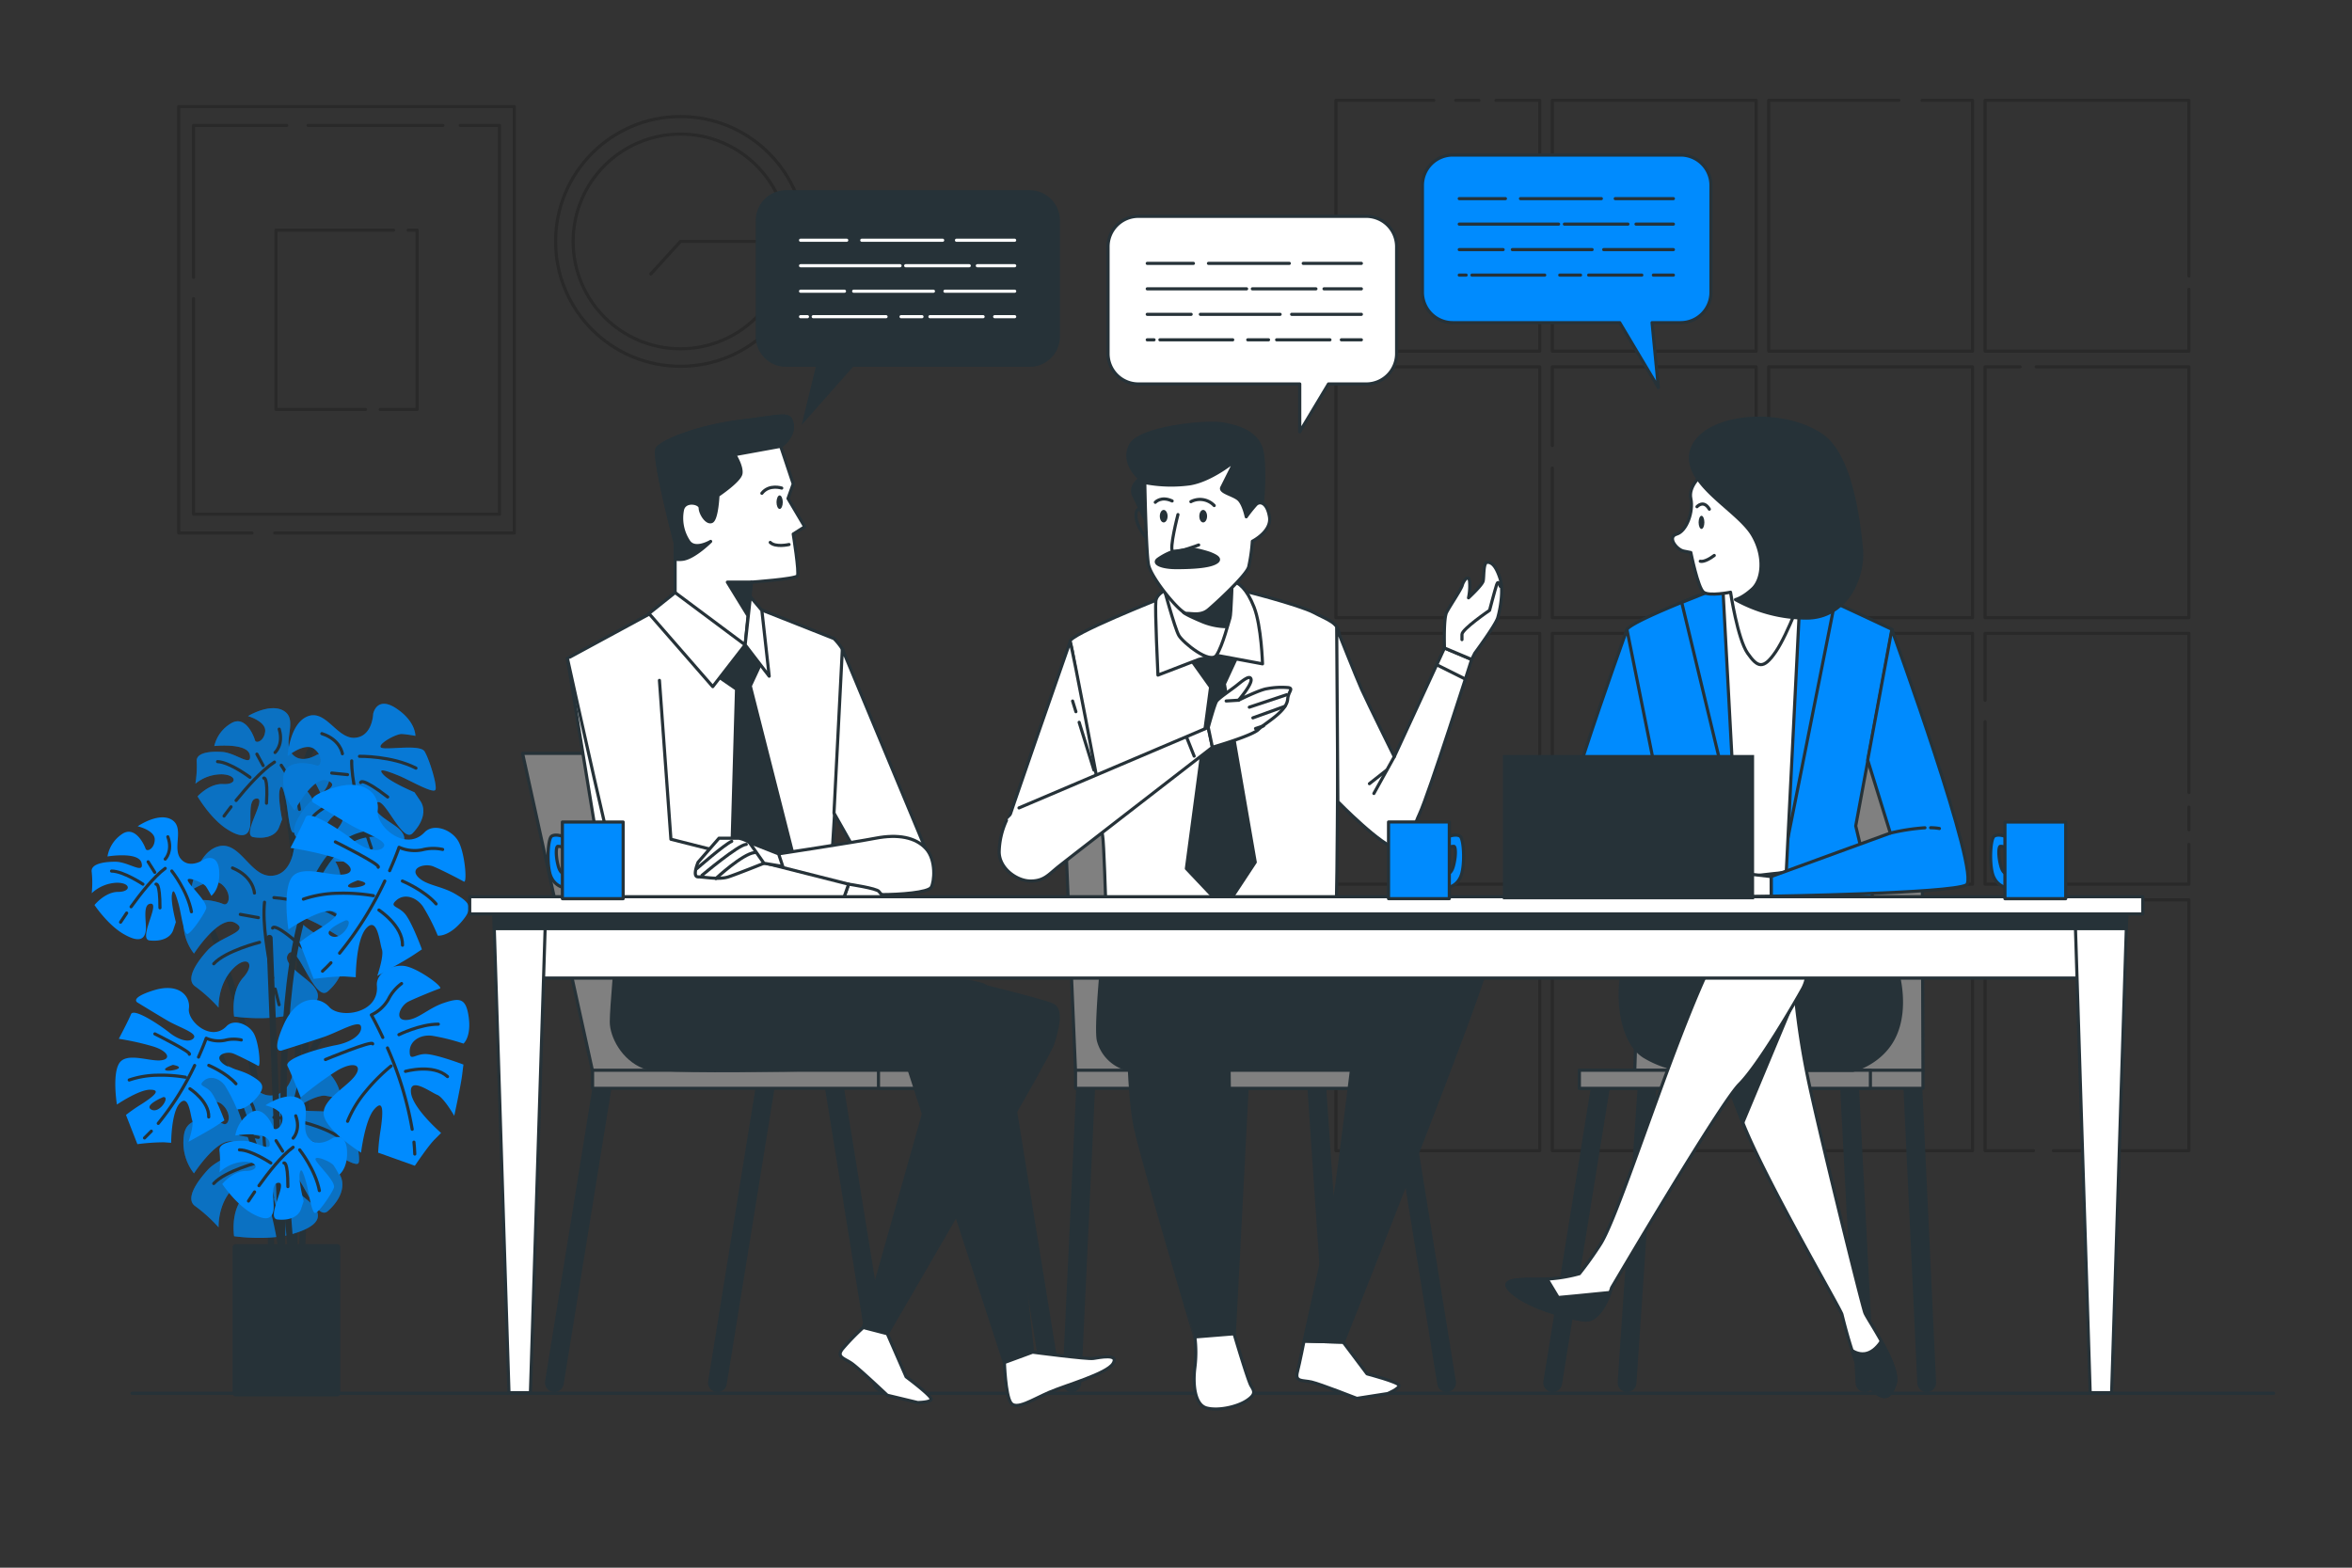 <svg xmlns="http://www.w3.org/2000/svg" viewBox="0 0 750 500"><rect x="0" y="0" width="750" height="500" fill="#333333" stroke="none"/><g id="freepik--Window--inject-61"><line x1="464.2" y1="32" x2="471.59" y2="32" style="fill:none;stroke:#000;stroke-linecap:round;stroke-linejoin:round;opacity:0.2"></line><polyline points="477.04 32 491 32 491 112 426 112 426 32 457.19 32" style="fill:none;stroke:#000;stroke-linecap:round;stroke-linejoin:round;opacity:0.2"></polyline><rect x="495" y="32" width="65" height="80" style="fill:none;stroke:#000;stroke-linecap:round;stroke-linejoin:round;opacity:0.2"></rect><polyline points="612.9 32 629 32 629 112 564 112 564 32 605.5 32" style="fill:none;stroke:#000;stroke-linecap:round;stroke-linejoin:round;opacity:0.2"></polyline><polyline points="698 92.28 698 112 633 112 633 32 698 32 698 88.03" style="fill:none;stroke:#000;stroke-linecap:round;stroke-linejoin:round;opacity:0.2"></polyline><rect x="426" y="117" width="65" height="80" style="fill:none;stroke:#000;stroke-linecap:round;stroke-linejoin:round;opacity:0.2"></rect><polyline points="495 142.08 495 117 560 117 560 197 495 197 495 149.31" style="fill:none;stroke:#000;stroke-linecap:round;stroke-linejoin:round;opacity:0.2"></polyline><rect x="564" y="117" width="65" height="80" style="fill:none;stroke:#000;stroke-linecap:round;stroke-linejoin:round;opacity:0.2"></rect><polyline points="649.27 117 698 117 698 197 633 197 633 117 644.16 117" style="fill:none;stroke:#000;stroke-linecap:round;stroke-linejoin:round;opacity:0.2"></polyline><rect x="426" y="202" width="65" height="80" style="fill:none;stroke:#000;stroke-linecap:round;stroke-linejoin:round;opacity:0.2"></rect><rect x="495" y="202" width="65" height="80" style="fill:none;stroke:#000;stroke-linecap:round;stroke-linejoin:round;opacity:0.2"></rect><rect x="564" y="202" width="65" height="80" style="fill:none;stroke:#000;stroke-linecap:round;stroke-linejoin:round;opacity:0.2"></rect><polyline points="698 269.33 698 282 633 282 633 230.18" style="fill:none;stroke:#000;stroke-linecap:round;stroke-linejoin:round;opacity:0.2"></polyline><line x1="698" y1="257.42" x2="698" y2="264.65" style="fill:none;stroke:#000;stroke-linecap:round;stroke-linejoin:round;opacity:0.2"></line><polyline points="633 223.37 633 202 698 202 698 252.74" style="fill:none;stroke:#000;stroke-linecap:round;stroke-linejoin:round;opacity:0.2"></polyline><rect x="426" y="287" width="65" height="80" style="fill:none;stroke:#000;stroke-linecap:round;stroke-linejoin:round;opacity:0.2"></rect><rect x="495" y="287" width="65" height="80" style="fill:none;stroke:#000;stroke-linecap:round;stroke-linejoin:round;opacity:0.2"></rect><rect x="564" y="287" width="65" height="80" style="fill:none;stroke:#000;stroke-linecap:round;stroke-linejoin:round;opacity:0.2"></rect><polyline points="648.42 367 633 367 633 287 698 287 698 367 654.8 367" style="fill:none;stroke:#000;stroke-linecap:round;stroke-linejoin:round;opacity:0.2"></polyline></g><g id="freepik--Picture--inject-61"><g style="opacity:0.2"><polyline points="87.6 170 164 170 164 34 57 34 57 170 80.37 170" style="fill:none;stroke:#000;stroke-linecap:round;stroke-linejoin:round"></polyline><line x1="141.23" y1="40" x2="98.24" y2="40" style="fill:none;stroke:#000;stroke-linecap:round;stroke-linejoin:round"></line><polyline points="61.72 95.26 61.72 164 159.28 164 159.28 40 146.76 40" style="fill:none;stroke:#000;stroke-linecap:round;stroke-linejoin:round"></polyline><polyline points="91.44 40 61.72 40 61.72 88.45" style="fill:none;stroke:#000;stroke-linecap:round;stroke-linejoin:round"></polyline><polyline points="125.48 73.4 88 73.4 88 130.6 116.55 130.6" style="fill:none;stroke:#000;stroke-linecap:round;stroke-linejoin:round"></polyline><polyline points="121.23 130.6 133 130.6 133 73.4 130.16 73.4" style="fill:none;stroke:#000;stroke-linecap:round;stroke-linejoin:round"></polyline></g></g><g id="freepik--Clock--inject-61"><g style="opacity:0.2"><circle cx="217" cy="77" r="39.83" style="fill:none;stroke:#000;stroke-linecap:round;stroke-linejoin:round"></circle><circle cx="217" cy="77" r="34.24" style="fill:none;stroke:#000;stroke-linecap:round;stroke-linejoin:round"></circle><polyline points="207.53 87.38 217 77 244.83 77" style="fill:none;stroke:#000;stroke-linecap:round;stroke-linejoin:round"></polyline></g></g><g id="freepik--Plant--inject-61"><path d="M111.43,237.4S98.19,230,97.21,246.71s-3.43,154.93-3.43,154.93" style="fill:none;stroke:#263238;stroke-linecap:round;stroke-linejoin:round;stroke-width:2px"></path><path d="M90.34,248.18s10.79,53.95,5.89,152" style="fill:none;stroke:#263238;stroke-linecap:round;stroke-linejoin:round;stroke-width:2px"></path><path d="M101,240.75s-5.07,3.25-8-.47,2-10.51-2.31-13.42-11.6,1.53-11.6,1.53,5.66,1.66,5.48,4.75-2.91,4.26-3.28,2.91-3.06-8.15-7.65-5.32a11.37,11.37,0,0,0-5.3,7.21S79,236.8,79.68,240.83s-4.38-.7-8.8-1-8.43.38-8.15,3.06a34.38,34.38,0,0,1-.42,7.06,13.18,13.18,0,0,1,8.6-3c4.85.29,4.67,3.38.26,3.12S63,254,63,254s4,6.88,9.14,10.28,7,2.19,7.55-.44-.77-9.34,2.32-9.16S76.85,266.35,80.8,267s7.11-.46,8.15-3.06l1-2.6s-1.38-6.72-.78-9.34,1.32.08,2,3.22,1.14,10.69,2.49,10.33,5.66-5.87,6.68-8-5.69-8.75-5.61-10.07,5.25,1.19,6,2.57a34.53,34.53,0,0,1,1.58,3.19s3.22-2,3.15-8.23S101,240.75,101,240.75Z" style="fill:#008BFE"></path><path d="M101,240.75s-5.07,3.25-8-.47,2-10.51-2.31-13.42-11.6,1.53-11.6,1.53,5.66,1.66,5.48,4.75-2.91,4.26-3.28,2.91-3.06-8.15-7.65-5.32a11.37,11.37,0,0,0-5.3,7.21S79,236.8,79.68,240.83s-4.38-.7-8.8-1-8.43.38-8.15,3.06a34.38,34.38,0,0,1-.42,7.06,13.18,13.18,0,0,1,8.6-3c4.85.29,4.67,3.38.26,3.12S63,254,63,254s4,6.88,9.14,10.28,7,2.19,7.55-.44-.77-9.34,2.32-9.16S76.85,266.35,80.8,267s7.11-.46,8.15-3.06l1-2.6s-1.38-6.72-.78-9.34,1.32.08,2,3.22,1.14,10.69,2.49,10.33,5.66-5.87,6.68-8-5.69-8.75-5.61-10.07,5.25,1.19,6,2.57a34.53,34.53,0,0,1,1.58,3.19s3.22-2,3.15-8.23S101,240.75,101,240.75Z" style="fill:#263238;opacity:0.3"></path><path d="M75.28,255.3c3.3-4.08,8.17-9.6,12.24-12.24" style="fill:none;stroke:#263238;stroke-linecap:round;stroke-linejoin:round"></path><path d="M71.45,260.27s.85-1.18,2.22-2.94" style="fill:none;stroke:#263238;stroke-linecap:round;stroke-linejoin:round"></path><path d="M89.68,244.07s4.9,6.94,5.81,14.08" style="fill:none;stroke:#263238;stroke-linecap:round;stroke-linejoin:round"></path><path d="M84.12,248.17s1.38-.8.86,8" style="fill:none;stroke:#263238;stroke-linecap:round;stroke-linejoin:round"></path><path d="M87.71,240s2.8-2.49,1.32-7.45" style="fill:none;stroke:#263238;stroke-linecap:round;stroke-linejoin:round"></path><line x1="83.91" y1="244.18" x2="81.92" y2="240.52" style="fill:none;stroke:#263238;stroke-linecap:round;stroke-linejoin:round"></line><path d="M79.71,247.91s-6.36-4.8-10.33-5" style="fill:none;stroke:#263238;stroke-linecap:round;stroke-linejoin:round"></path><path d="M119,227.67s-.2,7.28-5.88,7.64-9.2-9.12-15-6.84-6.38,12.66-6.38,12.66,5.52-4.53,8.49-2.24,2.28,5.81.68,5.25-10.25-2.49-10.55,4A13.78,13.78,0,0,0,94,258.4s6.15-11.48,10.62-9.39-3.69,3.92-7,8.16-5.36,8.71-2.49,10.25a42,42,0,0,1,6.79,5.23s-.78-6,2.81-10.68,6.57-2.37,3.3,1.87-1.64,10.9-1.64,10.9,9.63.66,16.52-2.14,6.92-5.48,4.71-7.86-9.89-5.6-7.6-8.56,8.18,13.06,11.55,9.57,4.38-7.44,2.49-10.25l-1.89-2.81s-7.67-3.2-9.89-5.59,1-1.27,4.6.17,11.49,6.15,12,4.55-2-9.67-3.49-12.15-12.63-.27-13.9-1.25,4.77-4.44,6.69-4.31,4.28.59,4.28.59.17-4.6-6.1-8.75S119,227.67,119,227.67Z" style="fill:#008BFE"></path><path d="M119,227.67s-.2,7.28-5.88,7.64-9.2-9.12-15-6.84-6.38,12.66-6.38,12.66,5.52-4.53,8.49-2.24,2.28,5.81.68,5.25-10.25-2.49-10.55,4A13.78,13.78,0,0,0,94,258.4s6.15-11.48,10.62-9.39-3.69,3.92-7,8.16-5.36,8.71-2.49,10.25a42,42,0,0,1,6.79,5.23s-.78-6,2.81-10.68,6.57-2.37,3.3,1.87-1.64,10.9-1.64,10.9,9.63.66,16.52-2.14,6.92-5.48,4.71-7.86-9.89-5.6-7.6-8.56,8.18,13.06,11.55,9.57,4.38-7.44,2.49-10.25l-1.89-2.81s-7.67-3.2-9.89-5.59,1-1.27,4.6.17,11.49,6.15,12,4.55-2-9.67-3.49-12.15-12.63-.27-13.9-1.25,4.77-4.44,6.69-4.31,4.28.59,4.28.59.17-4.6-6.1-8.75S119,227.67,119,227.67Z" style="fill:#263238;opacity:0.2"></path><path d="M116.06,263.29c-1.83-6.09-4-14.73-3.91-20.61" style="fill:none;stroke:#263238;stroke-linecap:round;stroke-linejoin:round"></path><path d="M118.43,270.51s-.6-1.66-1.44-4.24" style="fill:none;stroke:#263238;stroke-linecap:round;stroke-linejoin:round"></path><path d="M114.64,241.22s10.28-.19,18,3.77" style="fill:none;stroke:#263238;stroke-linecap:round;stroke-linejoin:round"></path><path d="M115,249.58s.14-1.93,8.62,4.61" style="fill:none;stroke:#263238;stroke-linecap:round;stroke-linejoin:round"></path><path d="M109.18,240.4s-.58-4.51-6.55-6.41" style="fill:none;stroke:#263238;stroke-linecap:round;stroke-linejoin:round"></path><line x1="110.81" y1="247.06" x2="105.78" y2="246.56" style="fill:none;stroke:#263238;stroke-linecap:round;stroke-linejoin:round"></line><path d="M111.69,253.82s-9.15,3.09-12.09,6.91" style="fill:none;stroke:#263238;stroke-linecap:round;stroke-linejoin:round"></path><path d="M58,276.13s28.92,49,28.43,123.06" style="fill:none;stroke:#263238;stroke-linecap:round;stroke-linejoin:round;stroke-width:2px"></path><path d="M93.66,271.07s-.93,8.39-7.51,8.26S76.39,267.94,69.47,270s-8.56,14-8.56,14,6.8-4.71,10-1.79,2.09,6.92.29,6.13S59.62,284.53,58.66,292a16,16,0,0,0,3.2,12.13S70,291.5,75,294.34s-4.63,4.16-8.8,8.75-7,9.55-3.84,11.59a49.09,49.09,0,0,1,7.34,6.68s-.33-7,4.26-12.05,7.79-2.13,3.62,2.46-2.92,12.43-2.92,12.43,11,1.67,19.26-.91,8.51-5.67,6.18-8.63-10.88-7.39-8-10.6,8.21,15.85,12.42,12.14,5.76-8.17,3.84-11.59l-1.91-3.42s-8.55-4.42-10.88-7.39,1.25-1.37,5.29.63,12.68,8.18,13.47,6.39-1.41-11.35-2.87-14.35S96.94,285,95.57,283.71s5.92-4.67,8.13-4.33a47.64,47.64,0,0,1,4.88,1.08s.63-5.29-6.21-10.67S93.66,271.07,93.66,271.07Z" style="fill:#008BFE"></path><path d="M93.66,271.07s-.93,8.39-7.51,8.26S76.39,267.94,69.47,270s-8.56,14-8.56,14,6.8-4.71,10-1.79,2.09,6.92.29,6.13S59.62,284.53,58.66,292a16,16,0,0,0,3.2,12.13S70,291.5,75,294.34s-4.63,4.16-8.8,8.75-7,9.55-3.84,11.59a49.09,49.09,0,0,1,7.34,6.68s-.33-7,4.26-12.05,7.79-2.13,3.62,2.46-2.92,12.43-2.92,12.43,11,1.67,19.26-.91,8.51-5.67,6.18-8.63-10.88-7.39-8-10.6,8.21,15.85,12.42,12.14,5.76-8.17,3.84-11.59l-1.91-3.42s-8.55-4.42-10.88-7.39,1.25-1.37,5.29.63,12.68,8.18,13.47,6.39-1.41-11.35-2.87-14.35S96.94,285,95.57,283.71s5.92-4.67,8.13-4.33a47.64,47.64,0,0,1,4.88,1.08s.63-5.29-6.21-10.67S93.66,271.07,93.66,271.07Z" style="fill:#263238;opacity:0.3"></path><path d="M86.91,311.9c-1.54-7.2-3.28-17.38-2.56-24.15" style="fill:none;stroke:#263238;stroke-linecap:round;stroke-linejoin:round"></path><path d="M89,320.45s-.54-2-1.25-5" style="fill:none;stroke:#263238;stroke-linecap:round;stroke-linejoin:round"></path><path d="M87.35,286.29s11.89.76,20.48,6.06" style="fill:none;stroke:#263238;stroke-linecap:round;stroke-linejoin:round"></path><path d="M86.93,296s.34-2.21,9.51,6.13" style="fill:none;stroke:#263238;stroke-linecap:round;stroke-linejoin:round"></path><path d="M81.14,284.83s-.25-5.25-7-8" style="fill:none;stroke:#263238;stroke-linecap:round;stroke-linejoin:round"></path><line x1="82.39" y1="292.67" x2="76.63" y2="291.63" style="fill:none;stroke:#263238;stroke-linecap:round;stroke-linejoin:round"></line><path d="M82.76,300.55s-10.85,2.71-14.6,6.84" style="fill:none;stroke:#263238;stroke-linecap:round;stroke-linejoin:round"></path><path d="M93.66,341.15s-.93,8.39-7.51,8.26S76.39,338,69.47,340.1s-8.56,14-8.56,14,6.8-4.71,10-1.79,2.09,6.92.29,6.13-11.59-3.84-12.55,3.67a16,16,0,0,0,3.2,12.13S70,361.58,75,364.42s-4.63,4.16-8.8,8.75-7,9.55-3.84,11.59a49.09,49.09,0,0,1,7.34,6.68s-.33-7,4.26-12.05,7.79-2.13,3.62,2.46-2.92,12.43-2.92,12.43,11,1.67,19.26-.91,8.51-5.67,6.18-8.63-10.88-7.39-8-10.6,8.21,15.85,12.42,12.14,5.76-8.17,3.84-11.59l-1.91-3.42s-8.55-4.42-10.88-7.39,1.25-1.37,5.29.63,12.68,8.18,13.47,6.39-1.41-11.35-2.87-14.35S96.94,355,95.57,353.79s5.92-4.67,8.13-4.33a47.64,47.64,0,0,1,4.88,1.08s.63-5.29-6.21-10.67S93.66,341.15,93.66,341.15Z" style="fill:#008BFE"></path><path d="M93.66,341.15s-.93,8.39-7.51,8.26S76.39,338,69.47,340.1s-8.56,14-8.56,14,6.8-4.71,10-1.79,2.09,6.92.29,6.13-11.59-3.84-12.55,3.67a16,16,0,0,0,3.2,12.13S70,361.58,75,364.42s-4.63,4.16-8.8,8.75-7,9.55-3.84,11.59a49.09,49.09,0,0,1,7.34,6.68s-.33-7,4.26-12.05,7.79-2.13,3.62,2.46-2.92,12.43-2.92,12.43,11,1.67,19.26-.91,8.51-5.67,6.18-8.63-10.88-7.39-8-10.6,8.21,15.85,12.42,12.14,5.76-8.17,3.84-11.59l-1.91-3.42s-8.55-4.42-10.88-7.39,1.25-1.37,5.29.63,12.68,8.18,13.47,6.39-1.41-11.35-2.87-14.35S96.94,355,95.57,353.79s5.92-4.67,8.13-4.33a47.64,47.64,0,0,1,4.88,1.08s.63-5.29-6.21-10.67S93.66,341.15,93.66,341.15Z" style="fill:#263238;opacity:0.3"></path><path d="M86.91,382c-1.54-7.19-3.28-17.37-2.56-24.14" style="fill:none;stroke:#263238;stroke-linecap:round;stroke-linejoin:round"></path><path d="M89,390.53s-.54-2-1.25-5" style="fill:none;stroke:#263238;stroke-linecap:round;stroke-linejoin:round"></path><path d="M87.35,356.37s11.89.76,20.48,6.06" style="fill:none;stroke:#263238;stroke-linecap:round;stroke-linejoin:round"></path><path d="M86.93,366.05s.34-2.21,9.51,6.13" style="fill:none;stroke:#263238;stroke-linecap:round;stroke-linejoin:round"></path><path d="M81.14,354.91s-.25-5.25-7-8" style="fill:none;stroke:#263238;stroke-linecap:round;stroke-linejoin:round"></path><line x1="82.39" y1="362.75" x2="76.63" y2="361.71" style="fill:none;stroke:#263238;stroke-linecap:round;stroke-linejoin:round"></line><path d="M82.76,370.63s-10.85,2.71-14.6,6.84" style="fill:none;stroke:#263238;stroke-linecap:round;stroke-linejoin:round"></path><path d="M69.27,334.46S87.9,378.6,89.86,399.68L85.94,299.17" style="fill:none;stroke:#263238;stroke-linecap:round;stroke-linejoin:round;stroke-width:2px"></path><path d="M114.37,324.17c-24.51-4.42-24.51,75.51-24.51,75.51" style="fill:none;stroke:#263238;stroke-linecap:round;stroke-linejoin:round;stroke-width:2px"></path><path d="M92.8,399.19s-14.22-133.36,27-133.36" style="fill:none;stroke:#263238;stroke-linecap:round;stroke-linejoin:round;stroke-width:2px"></path><path d="M105,321.19c-3.35-3.76-10.46-3.76-14.65,5.86S90,335,90,335s8-2.51,13-4.18,11.72-5.86,12.13-3.35-3.34,5-7.95,5.86-16.74,4.19-15.48,6.7,4.18,10,4.18,10a106.94,106.94,0,0,1,11.3-8.37c5.44-3.35,8.79-2.09,5.86,1.67s-11.3,8-9.62,13,11.71,11.3,11.71,11.3,1.26-10.46,4.19-13.81,2.93.42,2.09,6.28a68.47,68.47,0,0,0-.83,7.53l11.71,4.18s4.19-6.27,6.28-8.37l2.09-2.09s-9.2-7.95-9.62-13,6.28,0,8.37.83,5.44,6.7,5.44,6.7,2.09-9.63,2.51-13l.42-3.35s-8.79-3.35-12.14-3.35-5,2.51-5-.84,3.35-5.44,7.11-5a65.56,65.56,0,0,1,10.05,2.51s2.51-2.09,1.67-8.37-2.93-6.28-7.95-4.6-8.37,5.44-12.14,5.44-1.67-4.61.84-5.86,8.79-3.77,10.05-4.19-6.7-6.27-10.89-7.11-9.6,2.11-9.2,6.28C120.93,323.29,108.38,325,105,321.19Z" style="fill:#008BFE"></path><path d="M132,364.28c.13,1.27.22,2.53.26,3.79" style="fill:none;stroke:#263238;stroke-linecap:round;stroke-linejoin:round"></path><path d="M123.56,334.24a110.89,110.89,0,0,1,7.88,25.93" style="fill:none;stroke:#263238;stroke-linecap:round;stroke-linejoin:round"></path><path d="M122.06,330.88c-2.08-4.46-3.64-7.18-3.64-7.18a12.33,12.33,0,0,0,5.44-5,14,14,0,0,1,4.19-5" style="fill:none;stroke:#263238;stroke-linecap:round;stroke-linejoin:round"></path><path d="M103.78,337.93s15.06-6.27,15.06-5" style="fill:none;stroke:#263238;stroke-linecap:round;stroke-linejoin:round"></path><path d="M127.21,330s6.7-3.35,12.56-3.35" style="fill:none;stroke:#263238;stroke-linecap:round;stroke-linejoin:round"></path><path d="M124.7,340a57.74,57.74,0,0,0-8,8,35.9,35.9,0,0,0-5.86,9.62" style="fill:none;stroke:#263238;stroke-linecap:round;stroke-linejoin:round"></path><path d="M129.3,341.7s8.79-2.51,13.4,1.67" style="fill:none;stroke:#263238;stroke-linecap:round;stroke-linejoin:round"></path><path d="M145.22,285.15c-4.55-2.69-9.59-2.75-12.06-5.6s2.38-4.28,5-3.21,8.61,4.17,9.75,4.84.35-9.17-1.76-12.88-7.89-5.86-10.78-2.83c-6.09,6.39-15.58-2-14.93-7s-4-10.37-14-7.22-6.28,4.9-6.28,4.9,7.11,4.35,11.67,7,12.1,5,10.48,7-6,.76-9.64-2.16-14.13-9.9-15.2-7.31-4.85,9.75-4.85,9.75a106.52,106.52,0,0,1,13.73,3c6.1,1.92,7.34,5.27,2.58,5.52s-13.41-3.32-16.11,1.24-.85,16.26-.85,16.26,8.73-5.91,13.17-5.9,1.61,2.49-3.36,5.7a66.71,66.71,0,0,0-6.24,4.31L100,312.22s7.48-1,10.44-.75l3,.21s0-12.16,3.48-15.77,4.12,4.74,4.86,6.87-1.49,8.49-1.49,8.49,8.64-4.73,11.44-6.6l2.81-1.88s-3.24-8.84-5.43-11.36-5.19-2.15-2.66-4.34,6.3-1,8.45,2.08a64.14,64.14,0,0,1,4.69,9.23s3.23.52,7.42-4.23S149.78,287.85,145.22,285.15Zm-39.6,13.4c-3.35-1.68,4.6-5,4.6-5C113.15,293.11,109,300.22,105.62,298.55Zm5.64-15.63c-1.43-.71,2.85-2.14,2.85-2.14C120.29,282,112.68,283.64,111.26,282.92Z" style="fill:#008BFE"></path><path d="M105.53,307.07c-.87.92-1.77,1.82-2.69,2.68" style="fill:none;stroke:#263238;stroke-linecap:round;stroke-linejoin:round"></path><path d="M122.7,281a110.87,110.87,0,0,1-14.41,23" style="fill:none;stroke:#263238;stroke-linecap:round;stroke-linejoin:round"></path><path d="M124.25,277.69c2-4.49,3-7.45,3-7.45a12.32,12.32,0,0,0,7.36.81,14,14,0,0,1,6.54-.13" style="fill:none;stroke:#263238;stroke-linecap:round;stroke-linejoin:round"></path><path d="M106.94,268.51s14.62,7.26,13.67,8.08" style="fill:none;stroke:#263238;stroke-linecap:round;stroke-linejoin:round"></path><path d="M128.31,281s6.92,2.86,10.76,7.29" style="fill:none;stroke:#263238;stroke-linecap:round;stroke-linejoin:round"></path><path d="M119.08,285.68a58.25,58.25,0,0,0-11.22-.79,36.15,36.15,0,0,0-11.11,1.88" style="fill:none;stroke:#263238;stroke-linecap:round;stroke-linejoin:round"></path><path d="M120.83,290.25s7.66,5,7.52,11.21" style="fill:none;stroke:#263238;stroke-linecap:round;stroke-linejoin:round"></path><path d="M80.19,343.14c-3.67-2.17-7.72-2.21-9.71-4.5s1.92-3.45,4-2.59,6.93,3.36,7.85,3.9.28-7.38-1.42-10.37-6.35-4.72-8.67-2.28c-4.9,5.15-12.54-1.6-12-5.62s-3.23-8.35-11.29-5.81-5,3.94-5,3.94,5.72,3.51,9.39,5.67,9.74,4,8.43,5.61-4.81.62-7.75-1.74-11.38-8-12.24-5.88-3.9,7.85-3.9,7.85a85.45,85.45,0,0,1,11,2.45c4.91,1.54,5.91,4.23,2.08,4.44s-10.8-2.67-13,1-.68,13.08-.68,13.08,7-4.76,10.6-4.74,1.29,2-2.71,4.58a53.76,53.76,0,0,0-5,3.47l3.64,9.32a68.71,68.71,0,0,1,8.4-.6l2.37.17s0-9.79,2.81-12.69,3.31,3.81,3.9,5.53-1.19,6.83-1.19,6.83,7-3.8,9.2-5.31l2.26-1.52s-2.6-7.1-4.37-9.14S63,346.46,65,344.7s5.07-.84,6.81,1.67a52.73,52.73,0,0,1,3.77,7.43s2.6.42,6-3.4S83.86,345.31,80.19,343.14ZM48.32,353.92c-2.7-1.35,3.7-4,3.7-4C54.38,349.54,51,355.27,48.32,353.92Zm4.54-12.57c-1.15-.58,2.29-1.72,2.29-1.72C60.13,340.58,54,341.92,52.86,341.35Z" style="fill:#008BFE"></path><path d="M48.25,360.78q-1.05,1.11-2.16,2.16" style="fill:none;stroke:#263238;stroke-linecap:round;stroke-linejoin:round"></path><path d="M62.07,339.82a89.61,89.61,0,0,1-11.6,18.47" style="fill:none;stroke:#263238;stroke-linecap:round;stroke-linejoin:round"></path><path d="M63.31,337.14c1.62-3.62,2.45-6,2.45-6a9.93,9.93,0,0,0,5.92.66,11.23,11.23,0,0,1,5.26-.11" style="fill:none;stroke:#263238;stroke-linecap:round;stroke-linejoin:round"></path><path d="M49.38,329.75s11.77,5.84,11,6.5" style="fill:none;stroke:#263238;stroke-linecap:round;stroke-linejoin:round"></path><path d="M66.58,339.79s5.57,2.31,8.66,5.87" style="fill:none;stroke:#263238;stroke-linecap:round;stroke-linejoin:round"></path><path d="M59.15,343.57a46.17,46.17,0,0,0-9-.64,29.09,29.09,0,0,0-8.94,1.52" style="fill:none;stroke:#263238;stroke-linecap:round;stroke-linejoin:round"></path><path d="M60.56,347.25s6.17,4,6,9" style="fill:none;stroke:#263238;stroke-linecap:round;stroke-linejoin:round"></path><path d="M65.24,274s-4.6,3.35-7.53,0,1.25-10-2.93-12.55-10.88,2.09-10.88,2.09,5.44,1.25,5.44,4.18-2.51,4.19-2.93,2.93-3.35-7.53-7.54-4.6a10.78,10.78,0,0,0-4.6,7.11s10-1.67,10.88,2.1-4.18-.42-8.37-.42-8,.84-7.53,3.35a32.8,32.8,0,0,1,0,6.69,12.45,12.45,0,0,1,8-3.34c4.6,0,4.6,2.92.42,2.92s-7.54,4.19-7.54,4.19,4.19,6.28,9.21,9.21,6.7,1.67,7.12-.84-1.26-8.79,1.67-8.79-4.18,11.3-.42,11.72,6.7-.84,7.54-3.35l.83-2.51s-1.67-6.28-1.25-8.79,1.25,0,2.09,2.93,1.67,10.05,2.93,9.63,5-5.86,5.86-7.95-5.86-8-5.86-9.21,5,.84,5.86,2.09a31.8,31.8,0,0,1,1.67,2.93s2.93-2.09,2.51-7.95S65.24,274,65.24,274Z" style="fill:#008BFE"></path><path d="M41.8,289.21c2.89-4,7.18-9.53,10.88-12.25" style="fill:none;stroke:#263238;stroke-linecap:round;stroke-linejoin:round"></path><path d="M38.45,294.12s.74-1.16,1.94-2.91" style="fill:none;stroke:#263238;stroke-linecap:round;stroke-linejoin:round"></path><path d="M54.78,277.8s5,6.28,6.27,13" style="fill:none;stroke:#263238;stroke-linecap:round;stroke-linejoin:round"></path><path d="M49.75,282s1.26-.83,1.26,7.54" style="fill:none;stroke:#263238;stroke-linecap:round;stroke-linejoin:round"></path><path d="M52.68,274s2.52-2.51.84-7.11" style="fill:none;stroke:#263238;stroke-linecap:round;stroke-linejoin:round"></path><line x1="49.34" y1="278.22" x2="47.24" y2="274.87" style="fill:none;stroke:#263238;stroke-linecap:round;stroke-linejoin:round"></line><path d="M45.57,282s-6.28-4.18-10-4.18" style="fill:none;stroke:#263238;stroke-linecap:round;stroke-linejoin:round"></path><path d="M106,363s-4.61,3.34-7.54,0,1.26-10.05-2.93-12.56-10.88,2.09-10.88,2.09,5.44,1.26,5.44,4.19-2.51,4.18-2.93,2.93-3.35-7.54-7.53-4.61a10.74,10.74,0,0,0-4.6,7.12s10-1.68,10.88,2.09-4.19-.42-8.37-.42-7.95.84-7.54,3.35a32.91,32.91,0,0,1,0,6.7,12.45,12.45,0,0,1,8-3.35c4.6,0,4.6,2.93.41,2.93s-7.53,4.18-7.53,4.18,4.19,6.28,9.21,9.21,6.69,1.68,7.11-.84-1.25-8.78,1.68-8.78-4.19,11.3-.42,11.71,6.69-.83,7.53-3.34l.84-2.52s-1.68-6.27-1.26-8.78,1.26,0,2.1,2.93,1.67,10,2.93,9.62,5-5.86,5.85-7.95-5.85-7.95-5.85-9.21,5,.84,5.85,2.09a33.12,33.12,0,0,1,1.68,2.93s2.93-2.09,2.51-7.95S106,363,106,363Z" style="fill:#008BFE"></path><path d="M82.58,378.16c2.89-4.05,7.18-9.54,10.89-12.25" style="fill:none;stroke:#263238;stroke-linecap:round;stroke-linejoin:round"></path><path d="M79.24,383.06s.74-1.16,1.94-2.9" style="fill:none;stroke:#263238;stroke-linecap:round;stroke-linejoin:round"></path><path d="M95.56,366.74s5,6.28,6.28,13" style="fill:none;stroke:#263238;stroke-linecap:round;stroke-linejoin:round"></path><path d="M90.54,370.93s1.26-.84,1.26,7.53" style="fill:none;stroke:#263238;stroke-linecap:round;stroke-linejoin:round"></path><path d="M93.47,363s2.51-2.52.84-7.12" style="fill:none;stroke:#263238;stroke-linecap:round;stroke-linejoin:round"></path><line x1="90.12" y1="367.16" x2="88.03" y2="363.81" style="fill:none;stroke:#263238;stroke-linecap:round;stroke-linejoin:round"></line><path d="M86.36,370.93s-6.28-4.19-10-4.19" style="fill:none;stroke:#263238;stroke-linecap:round;stroke-linejoin:round"></path><rect x="75.15" y="397.8" width="32.35" height="46.57" style="fill:#263238;stroke:#263238;stroke-linecap:round;stroke-linejoin:round;stroke-width:2px"></rect></g><g id="freepik--Floor--inject-61"><line x1="42.1" y1="444.37" x2="725" y2="444.37" style="fill:#fff;stroke:#263238;stroke-linecap:round;stroke-linejoin:round"></line></g><g id="freepik--character-3--inject-61"><line x1="609.88" y1="345" x2="614.38" y2="441" style="fill:none;stroke:#263238;stroke-linecap:round;stroke-linejoin:round;stroke-width:6px"></line><line x1="589.69" y1="345" x2="594.69" y2="441" style="fill:none;stroke:#263238;stroke-linecap:round;stroke-linejoin:round;stroke-width:6px"></line><line x1="525.33" y1="345" x2="518.83" y2="441" style="fill:none;stroke:#263238;stroke-linecap:round;stroke-linejoin:round;stroke-width:6px"></line><line x1="510.62" y1="345" x2="495.12" y2="441" style="fill:none;stroke:#263238;stroke-linecap:round;stroke-linejoin:round;stroke-width:6px"></line><polygon points="612.86 240.29 613.19 341.63 521.28 341.63 524.56 240.29 612.86 240.29" style="fill:gray;stroke:#263238;stroke-linecap:round;stroke-linejoin:round"></polygon><rect x="503.62" y="341.34" width="109.56" height="5.77" transform="translate(1116.81 688.45) rotate(180)" style="fill:gray;stroke:#263238;stroke-linecap:round;stroke-linejoin:round"></rect><rect x="503.62" y="341.34" width="92.8" height="5.77" transform="translate(1100.05 688.45) rotate(180)" style="fill:gray;stroke:#263238;stroke-linecap:round;stroke-linejoin:round"></rect><path d="M526.86,289s-8.51,13-9.85,22.82.9,21,7.16,25.06a31.48,31.48,0,0,0,13.43,4.48h53.25s9.4-2.24,13.43-11.19,1.34-20.59-1.34-26.41S598,293,598,293Z" style="fill:#263238;stroke:#263238;stroke-linecap:round;stroke-linejoin:round"></path><path d="M551.92,186s-31.33,11.64-33.12,14.77,13.88,64.89,13.88,64.89l-8.06,25.51A354.88,354.88,0,0,0,561.77,297c18.79,1.79,37.14-3.58,37.14-3.58l-7.16-30,11.64-62.65s-23-10.91-28.06-12.84S555.5,185.59,551.92,186Z" style="fill:#008BFE;stroke:#263238;stroke-linecap:round;stroke-linejoin:round"></path><path d="M585.05,192.25c-4.24-1.94-8-3.63-9.72-4.28-5.06-1.93-19.83-2.38-23.41-1.93,0,0-7.68,2.85-15.65,6.11l17.89,74.45,15.66,2.23Z" style="fill:#008BFE;stroke:#263238;stroke-linecap:round;stroke-linejoin:round"></path><path d="M568.64,297.39l5.49-109.8c-5.88-1.61-18.88-2-22.21-1.55l-2.56,1,5.86,109.31c2.16.26,4.35.5,6.55.71S566.38,297.36,568.64,297.39Z" style="fill:#fff;stroke:#263238;stroke-linecap:round;stroke-linejoin:round"></path><path d="M518.8,200.81s-28.64,78.77-23.72,81.45,62.21,3.58,62.21,3.58v-6.26l-38-13.88,7.61-24.61Z" style="fill:#008BFE;stroke:#263238;stroke-linecap:round;stroke-linejoin:round"></path><path d="M557.29,279.58s15.22-1.79,16.56-1.79,13.42,8.5,13.42,8.5l-30-.45Z" style="fill:#fff;stroke:#263238;stroke-linecap:round;stroke-linejoin:round"></path><path d="M603.26,200.81s28.65,78.77,23.72,81.45-62.2,3.58-62.2,3.58v-6.26l38-13.88-7.22-23.29Z" style="fill:#008BFE;stroke:#263238;stroke-linecap:round;stroke-linejoin:round"></path><path d="M615.64,264a17.16,17.16,0,0,1,2.79.24" style="fill:none;stroke:#263238;stroke-linecap:round;stroke-linejoin:round"></path><path d="M602.82,265.7a67.18,67.18,0,0,1,11-1.69" style="fill:none;stroke:#263238;stroke-linecap:round;stroke-linejoin:round"></path><path d="M564.78,279.58s-15.22-1.79-16.56-1.79-13.43,8.5-13.43,8.5l30-.45Z" style="fill:#fff;stroke:#263238;stroke-linecap:round;stroke-linejoin:round"></path><path d="M604.83,308.52c-3.58-14.68-17.47-17.42-29.75-18.43s-20.47,2.63-20.47,2.63,20,1,22.53,14.68L569,327.13s-1.54,4.56,6.14,11.64" style="fill:#263238;stroke:#263238;stroke-linecap:round;stroke-linejoin:round"></path><path d="M572.23,314.57a253.52,253.52,0,0,0,4.12,28.54c3.21,15.85,17.41,73.37,18.33,75.64s11.45,17.21,9.62,22.64-4.12,5-8.25.91-8.24-21.29-8.7-23.1-24.28-42.58-31.61-61.15-11.92-29-9.62-42.57,10.53-14,17-12.23S572.23,314.57,572.23,314.57Z" style="fill:#fff;stroke:#263238;stroke-linecap:round;stroke-linejoin:round"></path><polygon points="571.87 319.4 555.74 358.05 551.42 346.55 571.87 319.4" style="fill:#263238;stroke:#263238;stroke-miterlimit:10"></polygon><path d="M604.3,441.39c1-2.93-1.63-8.64-4.39-13.62-3.33,5-6.84,4.49-9.3,3,1.56,4.77,3.5,9.61,5.44,11.53C600.18,446.38,602.47,446.83,604.3,441.39Z" style="fill:#263238;stroke:#263238;stroke-linecap:round;stroke-linejoin:round"></path><path d="M575.64,302S568,288.53,556,292.55s-37.6,91.75-45.65,104.28a114,114,0,0,1-6.71,9.4,49.12,49.12,0,0,1-13,1.79c-7.16,0-13.43,0-8.06,4.47s16.56,7.61,22.38,8.5,8.95-10.29,8.95-10.29,34.46-58.62,40.72-64.89,17.91-26.4,20.14-30.43S576.53,306,575.64,302Z" style="fill:#fff;stroke:#263238;stroke-linecap:round;stroke-linejoin:round"></path><path d="M513.37,412.23c-6.39.68-16.5,1.6-16.5,1.6l-3.54-5.9c-.88.05-1.79.09-2.72.09-7.16,0-13.43,0-8.06,4.47s16.56,7.61,22.38,8.5C509.39,421.68,512.27,415.26,513.37,412.23Z" style="fill:#263238;stroke:#263238;stroke-linecap:round;stroke-linejoin:round"></path><path d="M542.79,151.36s-4.52,3.62-3.62,7.69-1.35,10.39-4.52,11.3,0,5,2.26,5.42l2.26.45s2.26,11.3,4.07,12.66,8.59,0,8.59,0,2.26,14.91,5.42,19.43,5,5.42,9-.45,9-19.89,9-19.89,1.36-14.91-2.26-25.31S555.9,138.71,542.79,151.36Z" style="fill:#fff;stroke:#263238;stroke-linecap:round;stroke-linejoin:round"></path><path d="M543.49,166.6c0,1.16-.41,2.1-.92,2.1s-.92-.94-.92-2.1.42-2.1.92-2.1S543.49,165.44,543.49,166.6Z" style="fill:#263238"></path><path d="M541.13,161.61s2.1-2.36,3.94.79" style="fill:none;stroke:#263238;stroke-linecap:round;stroke-linejoin:round"></path><path d="M542.18,179s1.31.52,4.46-1.84" style="fill:none;stroke:#263238;stroke-linecap:round;stroke-linejoin:round"></path><path d="M546.63,136.27s-9.49,3.92-7.23,12.27,15.37,15.21,19.43,22.08,3.17,14.24,0,17.18-5.42,3.44-5.42,3.44a46.73,46.73,0,0,0,22.6,5.89c13.11,0,18.46-13.53,17.55-22.36s-3.27-29.58-12.76-36S555.67,131.85,546.63,136.27Z" style="fill:#263238;stroke:#263238;stroke-linecap:round;stroke-linejoin:round"></path></g><g id="freepik--character-2--inject-61"><line x1="346.28" y1="345" x2="341.78" y2="441" style="fill:none;stroke:#263238;stroke-linecap:round;stroke-linejoin:round;stroke-width:6px"></line><line x1="395.28" y1="345" x2="390.28" y2="441" style="fill:none;stroke:#263238;stroke-linecap:round;stroke-linejoin:round;stroke-width:6px"></line><line x1="419.78" y1="345" x2="426.28" y2="441" style="fill:none;stroke:#263238;stroke-linecap:round;stroke-linejoin:round;stroke-width:6px"></line><line x1="445.78" y1="345" x2="461.28" y2="441" style="fill:none;stroke:#263238;stroke-linecap:round;stroke-linejoin:round;stroke-width:6px"></line><polygon points="338.64 240.29 342.96 341.63 423.83 341.63 415.9 240.29 338.64 240.29" style="fill:gray;stroke:#263238;stroke-linecap:round;stroke-linejoin:round"></polygon><rect x="342.96" y="341.34" width="109.81" height="5.77" style="fill:gray;stroke:#263238;stroke-linecap:round;stroke-linejoin:round"></rect><rect x="387.63" y="341.34" width="65.14" height="5.77" style="fill:gray;stroke:#263238;stroke-linecap:round;stroke-linejoin:round"></rect><path d="M353,290.54s-4.06,36.65-2.71,41.44a12.82,12.82,0,0,0,8.79,8.91c3.72,1,55.35,0,56.78,0,8.22.16,9.86-4.06,10.14-12.33.31-9-1-40.56-1-40.56Z" style="fill:#263238;stroke:#263238;stroke-linecap:round;stroke-linejoin:round"></path><path d="M370.57,190.65s-30.33,12-29.33,14,10,60.35,10.37,62,1,21,1,22.66,2,4.67,4,5c10.44,1.74,21.79.84,32.35,1q10.71.13,21.4.07c4.2,0,14,2,15.57-2.69.67-3.67.64-86,1-90s-3.66-5-8-7.33-24.33-7.67-26.33-7.67S370.57,190.65,370.57,190.65Z" style="fill:#fff;stroke:#263238;stroke-linecap:round;stroke-linejoin:round"></path><polygon points="379.27 209.68 386.03 219.15 378.31 277.02 390.47 289.87 400.27 275 390.43 218.13 394.82 208.67 382.31 201.57 379.27 209.68" style="fill:#263238;stroke:#263238;stroke-linecap:round;stroke-linejoin:round"></polygon><path d="M372.9,187.65s-4,1.33-4.33,4,.67,23.67.67,23.67l13-5L387.9,209l14.69,2.73s-.35-12.06-2.69-18.06-5-8-7-8.33S372.9,187.65,372.9,187.65Z" style="fill:#fff;stroke:#263238;stroke-linecap:round;stroke-linejoin:round"></path><path d="M370.9,186.65s3.67,13.67,5,16,10,9.33,12,6.33,4-11,4.34-12,.66-11.66.66-11.66S376.9,191,370.9,186.65Z" style="fill:#fff;stroke:#263238;stroke-linecap:round;stroke-linejoin:round"></path><path d="M377.44,195.35s.37.56,5.28,2.64a21.11,21.11,0,0,0,8.48,1.88l.94-3.58.57-9.62Z" style="fill:#263238;stroke:#263238;stroke-miterlimit:10"></path><path d="M402.48,161.32s1.17-10.92,0-17.16-7.8-8.18-12.87-9-26.51,1.17-29.24,7,3.12,10.52,3.12,10.52-3.51,2.34-1.95,5.46,3.51,7.41,3.51,7.41l2.34-9,16.37.39,6.24,1.56,6.63,8.19s3.51.78,4.68-.78S402.48,161.32,402.48,161.32Z" style="fill:#263238;stroke:#263238;stroke-linecap:round;stroke-linejoin:round"></path><path d="M365.57,164s-3.33-3.66-3.33.34,4,8,4,8Z" style="fill:none;stroke:#263238;stroke-linecap:round;stroke-linejoin:round"></path><path d="M365.05,153.91s.39,21.83,1.17,26.12,10.14,15.6,12.09,15.6,4.67.78,7-1.17,12.09-10.92,12.87-13.65a55.26,55.26,0,0,0,1.17-8.18s6.24-3.12,5.46-7.8-3.12-5.07-4.29-3.9a42.77,42.77,0,0,0-3.12,3.9s-.78-3.9-2.34-5.46-6.24-2.34-5.46-3.9l4.29-8.58s-7.41,6.24-14.42,7.41A44.7,44.7,0,0,1,365.05,153.91Z" style="fill:#fff;stroke:#263238;stroke-linecap:round;stroke-linejoin:round"></path><path d="M372.32,164.63c0,1.09-.55,2-1.24,2s-1.24-.87-1.24-2,.56-2,1.24-2S372.32,163.55,372.32,164.63Z" style="fill:#263238"></path><path d="M384.91,164.63c0,1.09-.55,2-1.24,2s-1.24-.87-1.24-2,.56-2,1.24-2S384.91,163.55,384.91,164.63Z" style="fill:#263238"></path><path d="M375.62,164.12s-2.89,11.14-1.65,11.76,8.26-2.06,8.26-2.06" style="fill:none;stroke:#263238;stroke-linecap:round;stroke-linejoin:round"></path><path d="M374,175.88a20.27,20.27,0,0,0-4.75,2.48c-1.85,1.44,1.45,2.68,5.78,2.68s9.91-.2,12.39-1.44.41-2.27-1.65-3.1a37,37,0,0,0-5.78-1.44S376,175.68,374,175.88Z" style="fill:#263238;stroke:#263238;stroke-linecap:round;stroke-linejoin:round"></path><path d="M368.4,160.2s1.86-2.07,5.37-.42" style="fill:none;stroke:#263238;stroke-linecap:round;stroke-linejoin:round"></path><path d="M379.75,160a6.25,6.25,0,0,1,7.43,1.24" style="fill:none;stroke:#263238;stroke-linecap:round;stroke-linejoin:round"></path><path d="M341.24,204.65s-21,60-21,61-3,6.66,0,10.33,8.33,5,11.33,3.67,18.67-29,18.67-29S342.24,208,341.24,204.65Z" style="fill:#fff;stroke:#263238;stroke-linecap:round;stroke-linejoin:round"></path><line x1="343.08" y1="226.99" x2="342.03" y2="223.59" style="fill:none;stroke:#263238;stroke-linecap:round;stroke-linejoin:round"></line><line x1="348.83" y1="245.61" x2="344.12" y2="230.37" style="fill:none;stroke:#263238;stroke-linecap:round;stroke-linejoin:round"></line><path d="M324.94,257.67,385.28,232l1.33,6.33s-45.67,35.34-49,38-4.67,4.67-9,4.67-10-4-10-9.33a25.12,25.12,0,0,1,2.33-10" style="fill:#fff;stroke:#263238;stroke-linecap:round;stroke-linejoin:round"></path><line x1="378.52" y1="235.48" x2="380.79" y2="241.16" style="fill:none;stroke:#263238;stroke-linecap:round;stroke-linejoin:round"></line><path d="M385.28,232s2-7.33,2.66-8.33,4.67-3.67,6.34-5,4.33-3.67,4.66-2-4,6.66-4,6.66,6.67-3.33,9-3.66a25.21,25.21,0,0,1,6.92-.36c1.67.33-.06,1.27-.25,3.69-.32,4-7.33,7.67-9.33,9.67s-14.67,5.66-14.67,5.66Z" style="fill:#fff;stroke:#263238;stroke-linecap:round;stroke-linejoin:round"></path><line x1="410.29" y1="221.58" x2="398.38" y2="225.55" style="fill:none;stroke:#263238;stroke-linecap:round;stroke-linejoin:round"></line><line x1="409.73" y1="225.27" x2="399.51" y2="228.96" style="fill:none;stroke:#263238;stroke-linecap:round;stroke-linejoin:round"></line><line x1="402.92" y1="231.51" x2="400.36" y2="232.36" style="fill:none;stroke:#263238;stroke-linecap:round;stroke-linejoin:round"></line><line x1="394.94" y1="223.33" x2="391" y2="223.57" style="fill:none;stroke:#263238;stroke-linecap:round;stroke-linejoin:round"></line><path d="M426.24,200.32s6.43,16.2,8,19.66c1.87,4.15,10.37,21.35,10.37,21.35l16-34.66,8.67,3.66s-13.67,43-16.67,49.34-2.33,11.33-7,11-19-15-19-15Z" style="fill:#fff;stroke:#263238;stroke-linecap:round;stroke-linejoin:round"></path><line x1="444.61" y1="241.33" x2="438.1" y2="253.07" style="fill:none;stroke:#263238;stroke-linecap:round;stroke-linejoin:round"></line><line x1="442.07" y1="245.7" x2="436.68" y2="249.95" style="fill:none;stroke:#263238;stroke-linecap:round;stroke-linejoin:round"></line><line x1="458.53" y1="212.22" x2="467.04" y2="216.47" style="fill:none;stroke:#263238;stroke-linecap:round;stroke-linejoin:round"></line><path d="M460.61,206.67s-.33-9.34.67-11.34,4.66-7.33,5-8.66,2-3.67,2.33-1.34a18.13,18.13,0,0,1-.33,5.34s4.33-4,4.66-5.34,0-6,1.34-6,2.66,1,4,5,0,10.34-.67,12.67-7.33,11.33-7.33,11.33l-1,2Z" style="fill:#fff;stroke:#263238;stroke-linecap:round;stroke-linejoin:round"></path><path d="M478.39,187s-.57-2.27-1.13-.56-2.27,8.22-2.27,8.22-8.8,6-8.8,7.67V204" style="fill:none;stroke:#263238;stroke-linecap:round;stroke-linejoin:round"></path><path d="M428.33,428.08l7.59,10.1s10.13,2.65,10.2,3.7-3.62,2.59-3.62,2.59L432.68,446s-11.63-4.56-14.43-5.21-5.38.07-4.56-3.16,2.13-9.91,2.13-9.91Z" style="fill:#fff;stroke:#263238;stroke-linecap:round;stroke-linejoin:round"></path><path d="M401.63,324.65s7.77-13.85,18.59-19.26S440.5,302,449.28,302s23.66,1.35,25.35,3.38-46.3,122.69-46.3,122.69l-12.51-.34s9.13-40.56,10.48-50S431,340.88,431,340.88s-23.44,0-34.25-.38" style="fill:#263238;stroke:#263238;stroke-linecap:round;stroke-linejoin:round"></path><path d="M356,306.09s.34-5.07,11.15-5.41,22.31-1.35,23.66,5.07,1.69,104.78,1.69,108.16,1,11.49,1,11.49l-12.51,1S364.79,372,362.08,359.83s-2.36-41.57-2.36-43.94" style="fill:#263238;stroke:#263238;stroke-linecap:round;stroke-linejoin:round"></path><path d="M393.52,425.4s4.39,14.87,5.4,16.56,1.69,2.71-1.35,4.73-9.12,3.38-12.84,2.37-4.4-7.44-3.72-12.84a39.28,39.28,0,0,0,0-9.81Z" style="fill:#fff;stroke:#263238;stroke-linecap:round;stroke-linejoin:round"></path></g><g id="freepik--character-1--inject-61"><line x1="192.28" y1="345" x2="176.78" y2="441" style="fill:none;stroke:#263238;stroke-linecap:round;stroke-linejoin:round;stroke-width:6px"></line><line x1="244.28" y1="345" x2="228.78" y2="441" style="fill:none;stroke:#263238;stroke-linecap:round;stroke-linejoin:round;stroke-width:6px"></line><line x1="265.78" y1="345" x2="281.28" y2="441" style="fill:none;stroke:#263238;stroke-linecap:round;stroke-linejoin:round;stroke-width:6px"></line><line x1="319.78" y1="345" x2="335.28" y2="441" style="fill:none;stroke:#263238;stroke-linecap:round;stroke-linejoin:round;stroke-width:6px"></line><polygon points="166.64 240.29 188.96 341.63 261.83 341.63 235.9 240.29 166.64 240.29" style="fill:gray;stroke:#263238;stroke-linecap:round;stroke-linejoin:round"></polygon><rect x="188.96" y="341.34" width="137.81" height="5.77" style="fill:gray;stroke:#263238;stroke-linecap:round;stroke-linejoin:round"></rect><rect x="280.13" y="341.34" width="46.64" height="5.77" style="fill:gray;stroke:#263238;stroke-linecap:round;stroke-linejoin:round"></rect><path d="M208.61,195l-27.67,15,14.67,90s-.67,2.33,1,3.33,6.33,1.34,6.33,1.34h54.34a10.74,10.74,0,0,0,5-3.34c1.66-2.33,1.66-3.66,1.66-6s5.67-86.66,4.67-88.33a20.39,20.39,0,0,0-2.67-3.33l-28.66-11.34Z" style="fill:#fff;stroke:#263238;stroke-linecap:round;stroke-linejoin:round"></path><polygon points="228.34 215.32 234.86 219.8 233.04 282.92 245.21 295.77 255.01 280.9 239.25 218.78 243.65 209.32 231.14 202.22 228.34 215.32" style="fill:#263238;stroke:#263238;stroke-linecap:round;stroke-linejoin:round"></polygon><path d="M248.94,142.33l4,12L251.28,159l5.33,9-3.67,2.33s2,12.34,1.34,13.34-14.67,2-14.67,2l-2,20-22.33-13V173s-7.34-27.67-5.67-30,13-7,26.67-8.67,15.66-3,16.33,1S248.94,142.33,248.94,142.33Z" style="fill:#fff;stroke:#263238;stroke-linecap:round;stroke-linejoin:round"></path><path d="M252.61,135.33c-.67-4-2.67-2.66-16.33-1s-25,6.34-26.67,8.67,5.67,30,5.67,30v5.34a8.45,8.45,0,0,0,2.66,0c3.67-.66,8.67-5.66,8.67-5.66s-5,3-7,0a13.42,13.42,0,0,1-2-10c.67-3.34,5.67-2.34,5.67-.67s2,5,3.66,4.33,2-8.33,2-8.33,7-4.67,7.34-7-2-6-2-6l14.66-2.67S253.28,139.33,252.61,135.33Z" style="fill:#263238;stroke:#263238;stroke-linecap:round;stroke-linejoin:round"></path><path d="M249.28,155.67s-4-1.34-6.34,1.66" style="fill:none;stroke:#263238;stroke-linecap:round;stroke-linejoin:round"></path><path d="M249.61,160.17c0,1.19-.45,2.16-1,2.16s-1-1-1-2.16.45-2.17,1-2.17S249.61,159,249.61,160.17Z" style="fill:#263238"></path><path d="M251.61,173.67s-4.33,1-6-.67" style="fill:none;stroke:#263238;stroke-linecap:round;stroke-linejoin:round"></path><polygon points="239.61 185.67 231.94 185.67 238.28 196 239.61 185.67" style="fill:#263238;stroke:#263238;stroke-linecap:round;stroke-linejoin:round"></polygon><polygon points="215.28 189 206.94 195.67 227.28 219 237.61 205.67 215.28 189" style="fill:#fff;stroke:#263238;stroke-linecap:round;stroke-linejoin:round"></polygon><polygon points="237.61 205.67 245.28 215.67 242.94 194.67 239.28 190.33 237.61 205.67" style="fill:#fff;stroke:#263238;stroke-linecap:round;stroke-linejoin:round"></polygon><polygon points="268.61 207 295.94 272.67 277.61 280 265.94 259.33 268.61 207" style="fill:#fff;stroke:#263238;stroke-linecap:round;stroke-linejoin:round"></polygon><path d="M248.28,272.33s24-3.66,31-5,12.66-.33,16,3.34,2.66,10.66,1.66,12.33-10,2.33-16,2.33-24.33-4.66-28-5.66l-3.66-1Z" style="fill:#fff;stroke:#263238;stroke-linecap:round;stroke-linejoin:round"></path><path d="M270.61,282s9,1.33,9.67,2.33,8,9.34,9,10.34S290.94,305,290.94,305s-2.33,1.67-3,.67S279.61,295,279.61,295s-9.67-3.33-10.33-5.33l-.67-2Z" style="fill:#fff;stroke:#263238;stroke-linecap:round;stroke-linejoin:round"></path><path d="M180.94,210s16.67,76,18,76.33,69.67,1.34,69.67,1.34l2-5.67-56.67-14.33L210.28,217" style="fill:#fff;stroke:#263238;stroke-linecap:round;stroke-linejoin:round"></path><path d="M297.28,310.53s36,8.51,38.66,10.14,1.34,7.53-.33,12.44-52.67,92.27-52.67,92.27l-7.66-2,23.33-82.78H269.28Z" style="fill:#263238;stroke:#263238;stroke-linecap:round;stroke-linejoin:round"></path><path d="M282.94,425.38l6,13.74s8.34,6.21,8,7.2-4.33,1-4.33,1L282.94,445s-9-8.51-11.33-10.15-5-2-3-4.58a74.63,74.63,0,0,1,6.67-6.87Z" style="fill:#fff;stroke:#263238;stroke-linecap:round;stroke-linejoin:round"></path><path d="M196.61,303.33s-1.67,18-1.67,22.58,3.67,11.78,10.34,14.4,84.33,0,84.33,0l30.67,94.23,9-3.28s-11.34-102.73-11.34-105-1-10.47-4.33-12.11-56.33-9.49-56.33-9.49Z" style="fill:#263238;stroke:#263238;stroke-linecap:round;stroke-linejoin:round"></path><path d="M329.28,431.26s17.33,2.29,19.33,2,8.33-1.64,6.33,1.63-15,6.87-20.33,9.16-10.67,5.89-12.33,3.28-2-12.76-2-12.76Z" style="fill:#fff;stroke:#263238;stroke-linecap:round;stroke-linejoin:round"></path><path d="M235.61,267.33h-6.33L222.61,275s-2,4.67,0,4.67,6.67,1,9.67,0,11.33-4.34,11.33-4.34A10.41,10.41,0,0,0,235.61,267.33Z" style="fill:#fff;stroke:#263238;stroke-linecap:round;stroke-linejoin:round"></path><polygon points="238.94 268.67 248.28 272.33 249.61 276.33 243.61 275.33 238.94 268.67" style="fill:#fff;stroke:#263238;stroke-linecap:round;stroke-linejoin:round"></polygon><path d="M222.24,277s8.81-7.71,11.09-8.67" style="fill:none;stroke:#263238;stroke-linecap:round;stroke-linejoin:round"></path><path d="M223.85,279.18s11.7-9.87,14.12-9.87" style="fill:none;stroke:#263238;stroke-linecap:round;stroke-linejoin:round"></path><path d="M228.29,280.19s8.47-7.86,12.3-8.26" style="fill:none;stroke:#263238;stroke-linecap:round;stroke-linejoin:round"></path></g><g id="freepik--Table--inject-61"><rect x="164.72" y="288.58" width="507.55" height="23.37" style="fill:#fff;stroke:#263238;stroke-linecap:round;stroke-linejoin:round"></rect><polygon points="169.14 444.19 162.3 444.19 157.37 288.58 174.07 288.58 169.14 444.19" style="fill:#fff;stroke:#263238;stroke-linecap:round;stroke-linejoin:round"></polygon><polygon points="673.35 444.19 666.51 444.19 661.58 288.58 678.28 288.58 673.35 444.19" style="fill:#fff;stroke:#263238;stroke-linecap:round;stroke-linejoin:round"></polygon><polygon points="677.92 296.18 157.63 296.18 157.63 290.68 678.28 290.68 677.92 296.18" style="fill:#263238;stroke:#263238;stroke-miterlimit:10"></polygon><rect x="149.78" y="286" width="533.5" height="5.5" style="fill:#fff;stroke:#263238;stroke-linecap:round;stroke-linejoin:round"></rect></g><g id="freepik--Cups--inject-61"><path d="M461.77,266.85s2.41-1,3.78-.17,1.72,10.47,0,13.39a5.77,5.77,0,0,1-4.12,3.09l-.34-4.64s1.54.86,2.4-2.4.69-6,.17-6.18a3.71,3.71,0,0,0-1.71.34Z" style="fill:#008BFE;stroke:#263238;stroke-linecap:round;stroke-linejoin:round"></path><rect x="442.77" y="262.17" width="19.38" height="24.45" style="fill:#008BFE;stroke:#263238;stroke-linecap:round;stroke-linejoin:round"></rect><path d="M179.7,266.85s-2.4-1-3.77-.17-1.72,10.47,0,13.39a5.77,5.77,0,0,0,4.12,3.09l.34-4.64s-1.54.86-2.4-2.4-.69-6-.17-6.18a3.71,3.71,0,0,1,1.71.34Z" style="fill:#008BFE;stroke:#263238;stroke-linecap:round;stroke-linejoin:round"></path><rect x="179.34" y="262.17" width="19.38" height="24.45" transform="translate(378.05 548.8) rotate(180)" style="fill:#008BFE;stroke:#263238;stroke-linecap:round;stroke-linejoin:round"></rect><path d="M639.7,266.85s-2.4-1-3.77-.17-1.72,10.47,0,13.39a5.77,5.77,0,0,0,4.12,3.09l.34-4.64s-1.54.86-2.4-2.4-.69-6-.17-6.18a3.71,3.71,0,0,1,1.71.34Z" style="fill:#008BFE;stroke:#263238;stroke-linecap:round;stroke-linejoin:round"></path><rect x="639.34" y="262.17" width="19.38" height="24.45" transform="translate(1298.05 548.8) rotate(180)" style="fill:#008BFE;stroke:#263238;stroke-linecap:round;stroke-linejoin:round"></rect></g><g id="freepik--Device--inject-61"><rect x="479.74" y="241.3" width="79.1" height="45.03" style="fill:#263238;stroke:#263238;stroke-miterlimit:10"></rect></g><g id="freepik--speech-bubbles--inject-61"><path d="M328.33,60.66H250.68A9.66,9.66,0,0,0,241,70.33v37a9.66,9.66,0,0,0,9.66,9.67h9.48l-4.51,18.53L272,117h56.31a9.67,9.67,0,0,0,9.67-9.67v-37A9.67,9.67,0,0,0,328.33,60.66Z" style="fill:#263238"></path><path d="M305,76.62h18.54" style="fill:none;stroke:#fff;stroke-linecap:round;stroke-linejoin:round"></path><path d="M274.8,76.62h25.79" style="fill:none;stroke:#fff;stroke-linecap:round;stroke-linejoin:round"></path><path d="M255.28,76.62H270" style="fill:none;stroke:#fff;stroke-linecap:round;stroke-linejoin:round"></path><path d="M311.65,84.75h11.91" style="fill:none;stroke:#fff;stroke-linecap:round;stroke-linejoin:round"></path><path d="M288.8,84.75h20.27" style="fill:none;stroke:#fff;stroke-linecap:round;stroke-linejoin:round"></path><path d="M255.28,84.75H287" style="fill:none;stroke:#fff;stroke-linecap:round;stroke-linejoin:round"></path><path d="M301.33,92.88h22.23" style="fill:none;stroke:#fff;stroke-linecap:round;stroke-linejoin:round"></path><path d="M272.22,92.88h25.43" style="fill:none;stroke:#fff;stroke-linecap:round;stroke-linejoin:round"></path><path d="M255.28,92.88h14" style="fill:none;stroke:#fff;stroke-linecap:round;stroke-linejoin:round"></path><path d="M317.18,101h6.38" style="fill:none;stroke:#fff;stroke-linecap:round;stroke-linejoin:round"></path><path d="M296.54,101h16.95" style="fill:none;stroke:#fff;stroke-linecap:round;stroke-linejoin:round"></path><path d="M287.33,101H294" style="fill:none;stroke:#fff;stroke-linecap:round;stroke-linejoin:round"></path><path d="M259.32,101h23.22" style="fill:none;stroke:#fff;stroke-linecap:round;stroke-linejoin:round"></path><path d="M255.28,101h2.2" style="fill:none;stroke:#fff;stroke-linecap:round;stroke-linejoin:round"></path><path d="M435.67,69H363a9.67,9.67,0,0,0-9.67,9.67v34.12a9.67,9.67,0,0,0,9.67,9.67h51.46v15.27l9.16-15.27h12.06a9.67,9.67,0,0,0,9.67-9.67V78.63A9.67,9.67,0,0,0,435.67,69Z" style="fill:#fff;stroke:#263238;stroke-linecap:round;stroke-linejoin:round"></path><path d="M415.57,84h18.54" style="fill:none;stroke:#263238;stroke-linecap:round;stroke-linejoin:round"></path><path d="M385.35,84h25.79" style="fill:none;stroke:#263238;stroke-linecap:round;stroke-linejoin:round"></path><path d="M365.83,84h14.73" style="fill:none;stroke:#263238;stroke-linecap:round;stroke-linejoin:round"></path><path d="M422.2,92.12h11.91" style="fill:none;stroke:#263238;stroke-linecap:round;stroke-linejoin:round"></path><path d="M399.35,92.12h20.27" style="fill:none;stroke:#263238;stroke-linecap:round;stroke-linejoin:round"></path><path d="M365.83,92.12h31.68" style="fill:none;stroke:#263238;stroke-linecap:round;stroke-linejoin:round"></path><path d="M411.88,100.25h22.23" style="fill:none;stroke:#263238;stroke-linecap:round;stroke-linejoin:round"></path><path d="M382.77,100.25H408.2" style="fill:none;stroke:#263238;stroke-linecap:round;stroke-linejoin:round"></path><path d="M365.83,100.25h14" style="fill:none;stroke:#263238;stroke-linecap:round;stroke-linejoin:round"></path><path d="M427.73,108.38h6.38" style="fill:none;stroke:#263238;stroke-linecap:round;stroke-linejoin:round"></path><path d="M407.09,108.38h17" style="fill:none;stroke:#263238;stroke-linecap:round;stroke-linejoin:round"></path><path d="M397.88,108.38h6.63" style="fill:none;stroke:#263238;stroke-linecap:round;stroke-linejoin:round"></path><path d="M369.87,108.38h23.22" style="fill:none;stroke:#263238;stroke-linecap:round;stroke-linejoin:round"></path><path d="M365.83,108.38H368" style="fill:none;stroke:#263238;stroke-linecap:round;stroke-linejoin:round"></path><path d="M535.94,49.45H463.25a9.67,9.67,0,0,0-9.67,9.67V93.24a9.67,9.67,0,0,0,9.67,9.67h53.24l12.32,20.69-2-20.69h9.11a9.67,9.67,0,0,0,9.67-9.67V59.12A9.67,9.67,0,0,0,535.94,49.45Z" style="fill:#008BFE;stroke:#263238;stroke-linecap:round;stroke-linejoin:round"></path><path d="M515.06,63.35h18.55" style="fill:none;stroke:#263238;stroke-linecap:round;stroke-linejoin:round"></path><path d="M484.84,63.35h25.8" style="fill:none;stroke:#263238;stroke-linecap:round;stroke-linejoin:round"></path><path d="M465.32,63.35h14.73" style="fill:none;stroke:#263238;stroke-linecap:round;stroke-linejoin:round"></path><path d="M521.69,71.48h11.92" style="fill:none;stroke:#263238;stroke-linecap:round;stroke-linejoin:round"></path><path d="M498.85,71.48h20.26" style="fill:none;stroke:#263238;stroke-linecap:round;stroke-linejoin:round"></path><path d="M465.32,71.48H497" style="fill:none;stroke:#263238;stroke-linecap:round;stroke-linejoin:round"></path><path d="M511.38,79.61h22.23" style="fill:none;stroke:#263238;stroke-linecap:round;stroke-linejoin:round"></path><path d="M482.26,79.61h25.43" style="fill:none;stroke:#263238;stroke-linecap:round;stroke-linejoin:round"></path><path d="M465.32,79.61h14" style="fill:none;stroke:#263238;stroke-linecap:round;stroke-linejoin:round"></path><path d="M527.22,87.74h6.39" style="fill:none;stroke:#263238;stroke-linecap:round;stroke-linejoin:round"></path><path d="M506.59,87.74h16.95" style="fill:none;stroke:#263238;stroke-linecap:round;stroke-linejoin:round"></path><path d="M497.37,87.74H504" style="fill:none;stroke:#263238;stroke-linecap:round;stroke-linejoin:round"></path><path d="M469.37,87.74h23.21" style="fill:none;stroke:#263238;stroke-linecap:round;stroke-linejoin:round"></path><path d="M465.32,87.74h2.2" style="fill:none;stroke:#263238;stroke-linecap:round;stroke-linejoin:round"></path></g></svg>